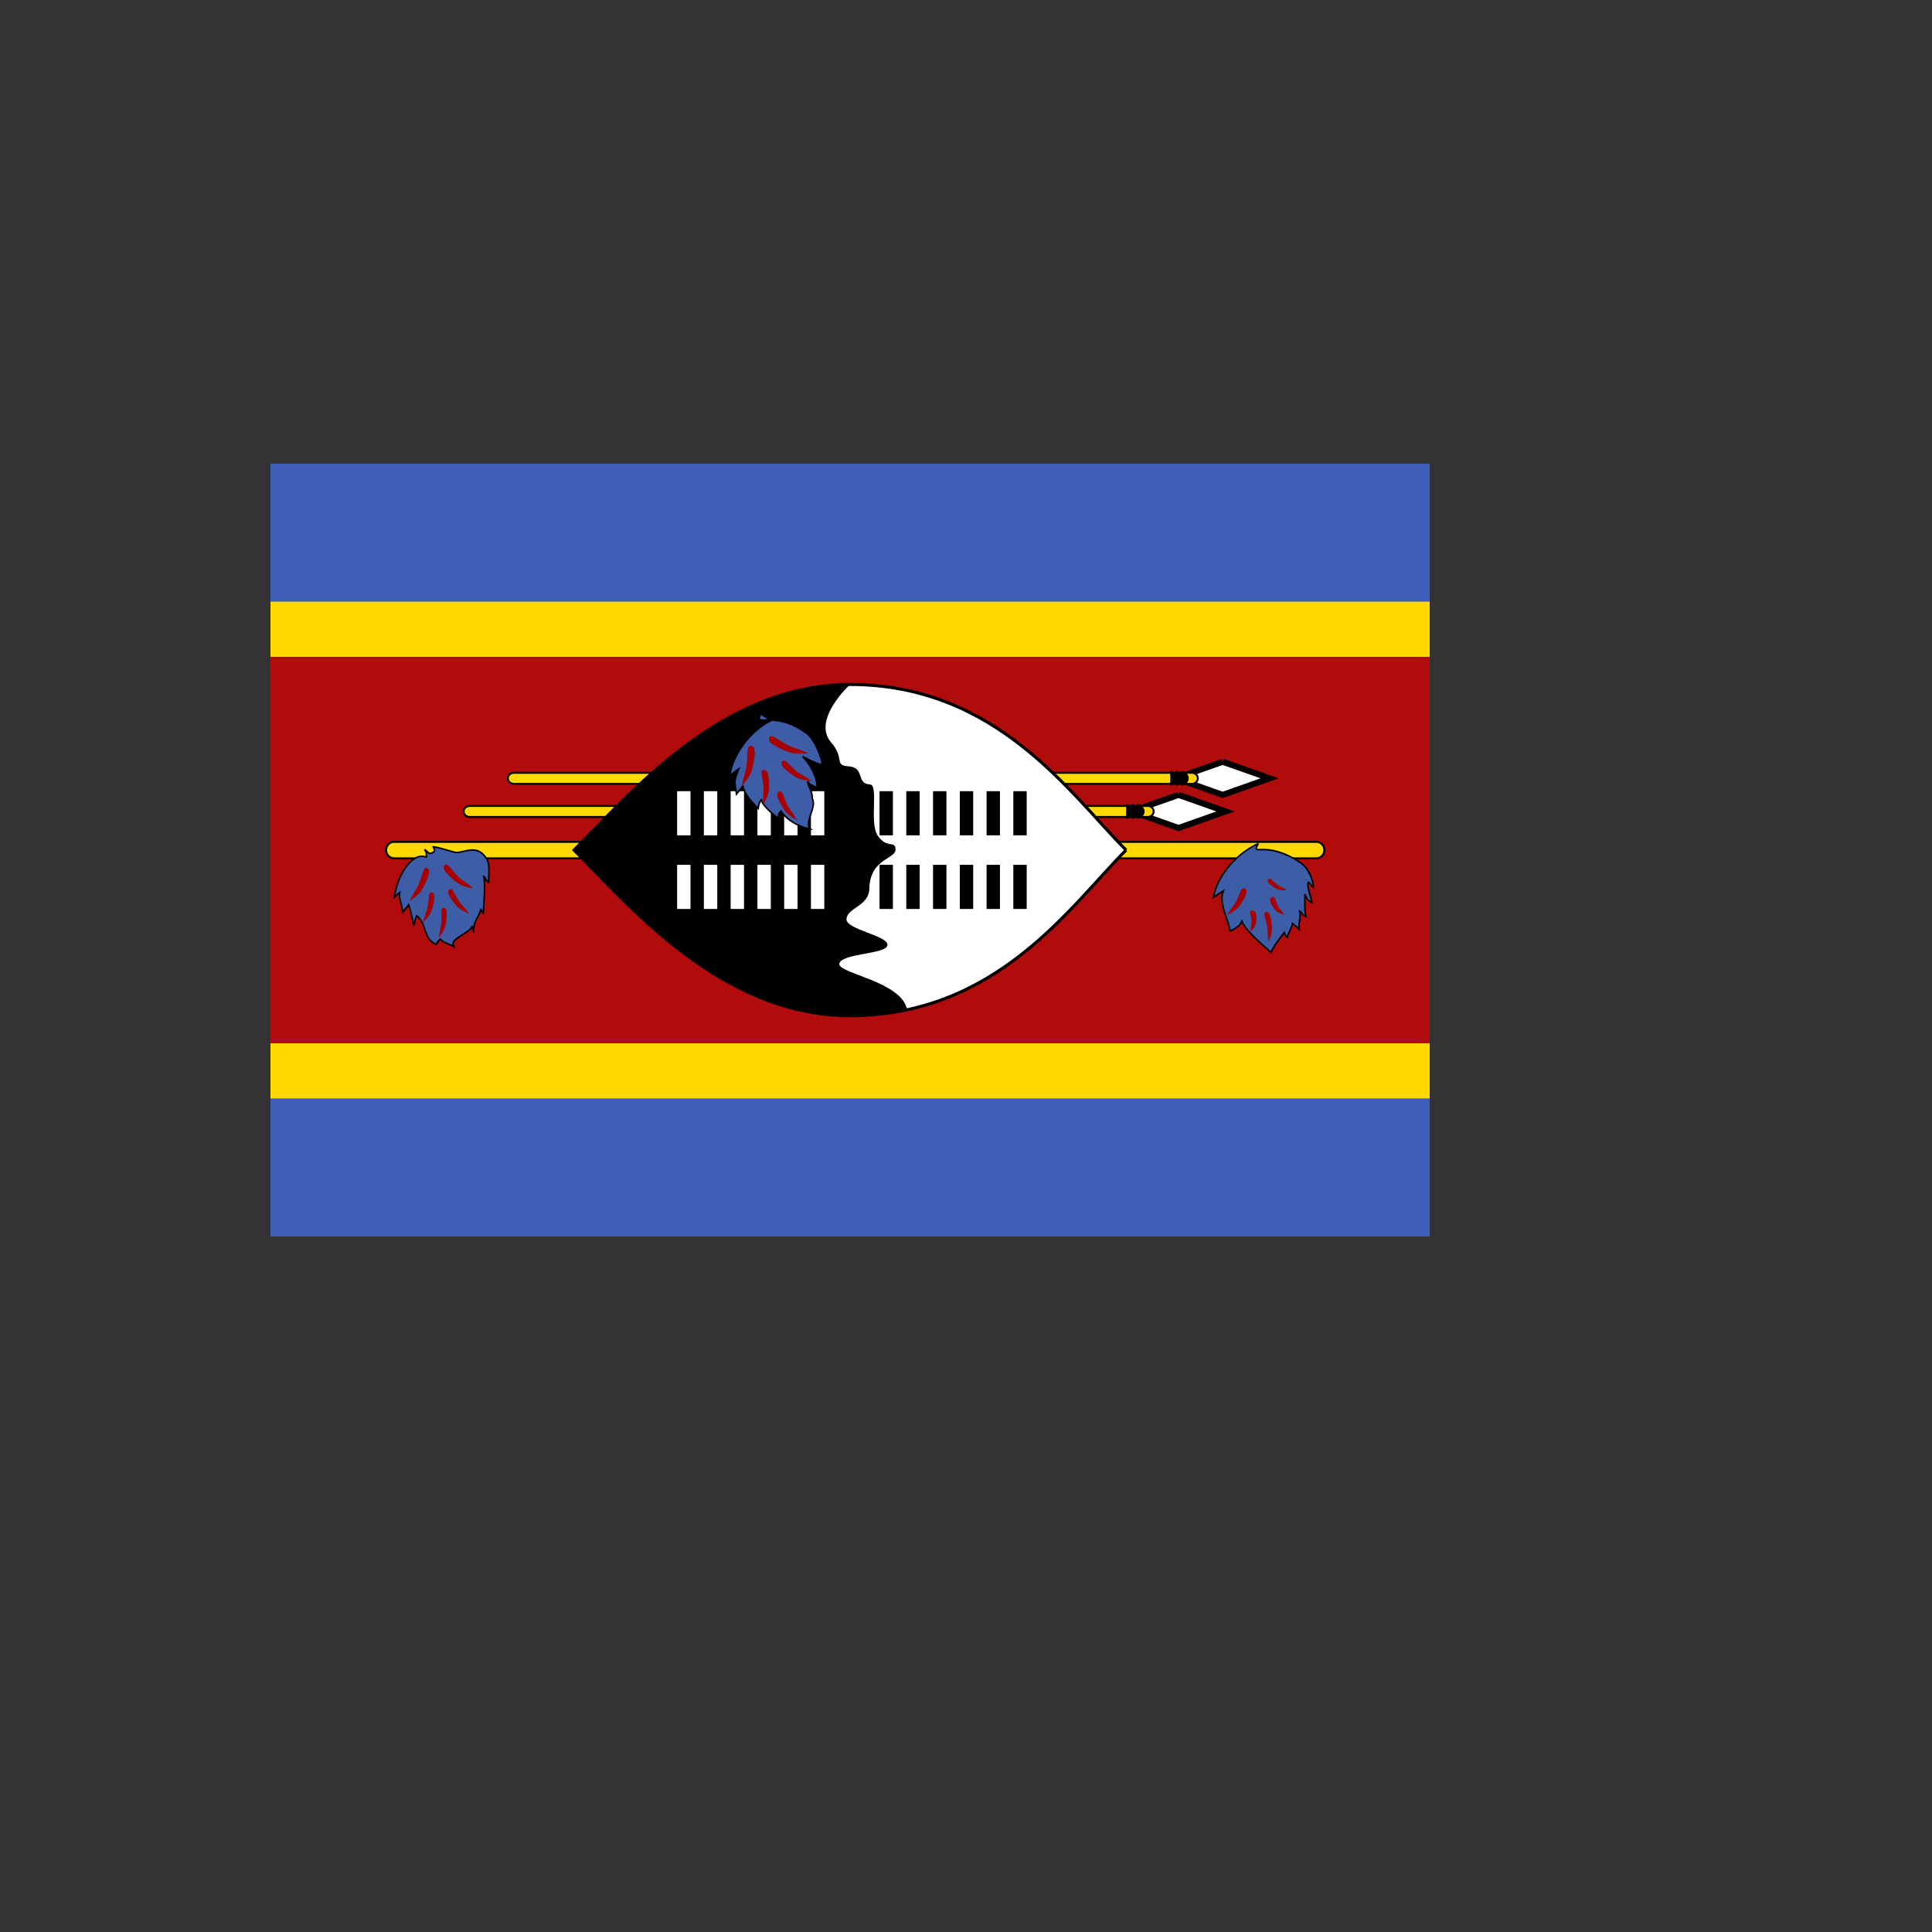 <svg xmlns="http://www.w3.org/2000/svg" version="1.1" xmlns:xlink="http://www.w3.org/1999/xlink" width="100%" height="100%" id="svgWorkerArea" viewBox="-25 -25 625 625" xmlns:idraw="https://idraw.muisca.co" style="background: white;"><rect x="-25" y="-25" width="625" height="625" fill="#333333" stroke="none"/><defs id="defsdoc"><pattern id="patternBool" x="0" y="0" width="10" height="10" patternUnits="userSpaceOnUse" patternTransform="rotate(35)"><circle cx="5" cy="5" r="4" style="stroke: none;fill: #ff000070;"></circle></pattern></defs><g id="fileImp-782156660" class="cosito"><path id="pathImp-474667005" fill="#3E5EB9" fill-rule="nonzero" class="grouped" d="M62.5 124.998C62.5 124.998 437.5 124.998 437.5 124.998 437.5 124.998 437.5 375.002 437.5 375.002 437.5 375.002 62.5 375.002 62.5 375.002 62.5 375.002 62.5 124.998 62.5 124.998"></path><path id="pathImp-200633818" fill="#FFD900" fill-rule="nonzero" class="grouped" d="M62.5 169.641C62.5 169.641 437.5 169.641 437.5 169.641 437.5 169.641 437.5 330.356 437.5 330.356 437.5 330.356 62.5 330.356 62.5 330.356 62.5 330.356 62.5 169.641 62.5 169.641"></path><path id="pathImp-406603829" fill="#B10C0C" fill-rule="nonzero" class="grouped" d="M62.5 187.498C62.5 187.498 437.5 187.498 437.5 187.498 437.5 187.498 437.5 312.498 437.5 312.498 437.5 312.498 62.5 312.498 62.5 312.498 62.5 312.498 62.5 187.498 62.5 187.498"></path><path id="pathImp-988981443" fill="#FFD900" fill-rule="nonzero" stroke="#000" stroke-width=".675" class="grouped" d="M102.524 247.322C102.524 247.322 400.814 247.322 400.814 247.322 402.271 247.322 403.454 248.521 403.454 250.001 403.454 250.001 403.454 250.001 403.454 250.001 403.454 251.481 402.271 252.68 400.814 252.68 400.814 252.68 102.524 252.68 102.524 252.68 101.065 252.68 99.884 251.481 99.884 250.001 99.884 250.001 99.884 250.001 99.884 250.001 99.884 248.521 101.065 247.322 102.524 247.322 102.524 247.322 102.524 247.322 102.524 247.322"></path><path id="pathImp-650686407" fill="#FFF" fill-rule="nonzero" stroke="#000" stroke-width="1.957" class="grouped" d="M370.535 221.428C370.535 221.428 355.356 226.785 355.356 226.785 355.356 226.785 370.535 232.143 370.535 232.143 370.535 232.143 385.714 226.785 385.714 226.785 385.714 226.785 370.535 221.428 370.535 221.428"></path><path id="pathImp-464192292" fill="#FFD900" fill-rule="nonzero" stroke="#000" stroke-width=".625" class="grouped" d="M141.226 225C141.226 225 360.558 225 360.558 225 361.629 225 362.499 225.8 362.499 226.785 362.499 226.785 362.499 226.785 362.499 226.785 362.499 227.771 361.63 228.571 360.558 228.571 360.558 228.571 141.226 228.571 141.226 228.571 140.155 228.571 139.285 227.771 139.285 226.785 139.285 226.785 139.285 226.785 139.285 226.785 139.285 225.799 140.154 225 141.226 225 141.226 225 141.226 225 141.226 225"></path><path id="pathImp-952510135" stroke="#000" stroke-width="1.25" class="grouped" d="M357.152 228.57C358.045 228.57 358.939 227.678 358.939 226.785 358.939 225.893 358.045 224.999 357.152 224.999"></path><path id="pathImp-981082259" stroke="#000" stroke-width="1.25" class="grouped" d="M355.368 228.57C356.259 228.57 357.154 227.678 357.154 226.784 357.154 225.891 356.259 224.998 355.368 224.998M353.581 228.57C354.473 228.57 355.368 227.676 355.368 226.784 355.368 225.891 354.473 224.998 353.581 224.998"></path><path id="pathImp-475715689" fill="#FFF" fill-rule="nonzero" stroke="#000" stroke-width="1.957" class="grouped" d="M356.25 232.141C356.25 232.141 341.071 237.499 341.071 237.499 341.071 237.499 356.25 242.856 356.25 242.856 356.25 242.856 371.429 237.499 371.429 237.499 371.429 237.499 356.25 232.141 356.25 232.141"></path><path id="pathImp-64986297" fill="#FFD900" fill-rule="nonzero" stroke="#000" stroke-width=".625" class="grouped" d="M126.94 235.714C126.94 235.714 346.271 235.714 346.271 235.714 347.342 235.714 348.212 236.514 348.212 237.5 348.212 237.5 348.212 237.5 348.212 237.5 348.212 238.486 347.344 239.286 346.271 239.286 346.271 239.286 126.94 239.286 126.94 239.286 125.869 239.286 124.999 238.486 124.999 237.5 124.999 237.5 124.999 237.5 124.999 237.5 124.999 236.514 125.869 235.714 126.94 235.714 126.94 235.714 126.94 235.714 126.94 235.714"></path><path id="pathImp-103535110" stroke="#000" stroke-width="1.25" class="grouped" d="M342.868 239.284C343.76 239.284 344.654 238.391 344.654 237.498 344.654 236.605 343.759 235.711 342.868 235.711M341.081 239.284C341.973 239.284 342.868 238.391 342.868 237.498 342.868 236.605 341.973 235.711 341.081 235.711M339.295 239.285C340.188 239.285 341.081 238.391 341.081 237.499 341.081 236.606 340.188 235.713 339.295 235.713"></path><path id="pathImp-411821888" fill="#3D5DA7" fill-rule="nonzero" stroke="#000" stroke-width=".5" class="grouped" d="M382.103 247.873C379.397 252.558 384.179 246.315 395.844 254.157 398.005 255.615 399.894 259.464 399.894 262.132 399.345 261.765 398.938 260.949 398.332 260.419 397.486 261.266 399.141 265.154 399.382 266.991 397.559 265.97 397.735 265.488 397.129 264.233 397.25 265.749 396.816 269.925 397.541 271.533 396.105 271.123 396.2 269.965 395.449 269.734 395.96 271.554 395.004 273.535 395.257 275.581 394.418 274.749 393.522 274.098 393.132 273.762 393.067 274.738 391.517 277.298 391.481 278.219 390.769 277.788 390.575 277.116 390.456 276.665 389.571 277.777 386.423 281.889 386.22 283.142 383.795 281 377.58 275.783 376.771 273.014 376.056 274.585 375.021 275.116 372.975 276.264 372.168 271.875 369.144 266.942 370.76 263.18 369.614 263.859 368.671 264.539 367.526 265.375 368.614 259.017 374.146 251.564 382.103 247.873 382.103 247.873 382.103 247.873 382.103 247.873 382.103 247.873 382.103 247.873 382.103 247.873"></path><path id="pathImp-496758943" fill="#A70000" fill-rule="nonzero" class="grouped" d="M372.01 271.076C373.132 268.831 374.168 268.119 374.894 266.674 376.175 264.134 376.359 262.111 377.475 262.408 378.591 262.704 378.591 263.744 377.144 266.243 375.696 268.74 375.009 269.274 372.01 271.076 372.01 271.076 372.01 271.076 372.01 271.076M379.605 276.423C379.461 274.714 379.956 274 379.866 272.899 379.711 270.962 378.92 269.632 379.95 269.538 380.98 269.444 381.461 270.104 381.464 272.056 381.466 274.009 381.165 274.521 379.605 276.423 379.605 276.423 379.605 276.423 379.605 276.423M385.37 279.775C384.92 277.389 385.256 276.33 384.969 274.794 384.467 272.089 383.476 270.308 384.43 270.06 385.385 269.812 385.96 270.688 386.322 273.43 386.684 276.173 386.493 276.926 385.37 279.775 385.37 279.775 385.37 279.775 385.37 279.775M391.364 263.054C389.956 261.986 389.135 261.914 388.228 261.228 386.629 260.022 385.82 258.734 385.305 259.374 384.791 260.014 385.156 260.714 386.831 261.825 388.506 262.936 389.074 263.024 391.364 263.054 391.364 263.054 391.364 263.054 391.364 263.054M390.37 270.978C389.627 269.438 388.848 269.046 388.368 268.055 387.519 266.312 387.517 264.806 386.598 265.192 385.678 265.579 385.604 266.368 386.587 268.054 387.572 269.739 388.087 270.045 390.37 270.978 390.37 270.978 390.37 270.978 390.37 270.978"></path><path id="pathImp-959627496" fill="#3D5DA7" fill-rule="nonzero" stroke="#000" stroke-width=".5" class="grouped" d="M112.99 252.387C112.839 251.023 113.13 250.86 112.291 249.831 113.513 250.343 113.56 251.701 115.045 250.736 115.591 250.454 115.829 250.445 115.166 248.93 116.715 249.001 121.789 250.741 122.601 250.781 124.735 250.879 128.629 248.54 131.333 251.416 133.928 254.039 133.06 256.761 133.06 260.392 132.018 259.892 132.52 259.646 131.414 258.348 132.244 261.522 131.369 267.246 131.369 270.614 130.944 269.801 131.005 270.154 130.589 269.312 129.482 272.386 128.156 273.017 128.156 276.65 127.757 275.226 128.143 275.527 127.699 274.777 126.624 277.11 119.411 279.104 122.19 281.456 119.681 279.985 118.581 280.139 117.444 278.817 116.954 279.134 116.564 279.733 116.109 280.554 111.699 278.524 113.275 274.147 109.82 271.224 109.221 272.449 109.494 272.271 108.849 274.266 108.149 271.495 107.957 269.735 107.171 267.697 106.493 268.826 106.554 268.395 105.321 270.101 104.811 266.725 103.981 265.929 104.309 263.695 102.999 264.619 103.856 264.244 102.547 265.382 103.786 256.733 109.145 250.34 112.99 252.387 112.99 252.387 112.99 252.387 112.99 252.387 112.99 252.387 112.99 252.387 112.99 252.387"></path><path id="pathImp-28919524" fill="#A70000" fill-rule="nonzero" class="grouped" d="M107.564 266.505C108.7 263.72 109.725 262.845 110.459 261.053 111.755 257.901 111.966 255.382 113.056 255.766 114.146 256.151 114.127 257.447 112.67 260.544 111.213 263.641 110.53 264.299 107.564 266.505 107.564 266.505 107.564 266.505 107.564 266.505M111.866 273.474C112.321 270.976 113.04 270.067 113.336 268.46 113.861 265.632 113.569 263.527 114.581 263.637 115.594 263.749 115.823 264.815 115.149 267.627 114.475 270.441 114.01 271.106 111.866 273.474 111.866 273.474 111.866 273.474 111.866 273.474M117.013 278.317C117.141 275.896 117.707 274.952 117.793 273.392 117.946 270.65 117.419 268.686 118.384 268.676 119.35 268.665 119.694 269.651 119.397 272.397 119.101 275.141 118.745 275.827 117.013 278.317 117.013 278.317 117.013 278.317 117.013 278.317M128.064 262.488C125.951 260.381 124.672 259.989 123.31 258.635 120.909 256.257 119.748 254.025 118.894 254.816 118.039 255.607 118.554 256.794 121.081 259.056 123.61 261.32 124.489 261.65 128.064 262.488 128.064 262.488 128.064 262.488 128.064 262.488M126.779 270.625C125.401 268.511 124.392 267.964 123.504 266.603 121.938 264.212 121.399 262.159 120.51 262.668 119.621 263.176 119.82 264.25 121.519 266.566 123.216 268.884 123.899 269.31 126.779 270.625 126.779 270.625 126.779 270.625 126.779 270.625"></path><path id="pathImp-846938868" fill="#FFF" fill-rule="nonzero" stroke="#000" stroke-width=".988" class="grouped" d="M339.288 250C321.43 267.855 297.62 303.57 250.001 303.57 208.334 303.57 178.572 267.856 160.715 250 178.571 232.141 208.334 196.426 250.001 196.426 297.62 196.428 321.43 232.141 339.288 250 339.288 250 339.288 250 339.288 250"></path><path id="pathImp-146007177" fill="#000" fill-rule="nonzero" class="grouped" d="M243.769 215.062C248.52 220.406 244.553 222.56 249.581 222.911 254.885 223.301 251.879 228.558 256.339 228.74 259.457 228.876 256.027 241.335 259.03 245.446 262.087 249.732 264.649 246.702 264.702 249.799 264.755 253.001 256.38 252.678 256.233 262.544 255.988 268.229 249.164 268.592 248.839 272.25 248.434 275.69 262.28 277.623 262.096 280.702 261.906 283.774 247.145 283.293 246.502 286.795 246.173 289.94 266.781 292.519 268.439 301.615 265.364 302.621 256.614 303.569 250.001 303.572 208.34 303.603 178.575 267.855 160.719 249.999 178.575 232.14 208.338 196.425 250.005 196.425 250.005 196.425 237.636 207.726 243.774 215.06 243.774 215.06 243.769 215.062 243.769 215.062 243.769 215.062 243.769 215.062 243.769 215.062"></path><path id="pathImp-612979576" fill="#FFF" fill-rule="nonzero" class="grouped" d="M194.048 230.951C194.048 230.951 198.376 230.951 198.376 230.951 198.376 230.951 198.376 245.238 198.376 245.238 198.376 245.238 194.048 245.238 194.048 245.238 194.048 245.238 194.048 230.951 194.048 230.951M194.048 254.761C194.048 254.761 198.376 254.761 198.376 254.761 198.376 254.761 198.376 269.048 198.376 269.048 198.376 269.048 194.048 269.048 194.048 269.048 194.048 269.048 194.048 254.761 194.048 254.761M202.705 230.951C202.705 230.951 207.034 230.951 207.034 230.951 207.034 230.951 207.034 245.238 207.034 245.238 207.034 245.238 202.705 245.238 202.705 245.238 202.705 245.238 202.705 230.951 202.705 230.951M202.705 254.761C202.705 254.761 207.034 254.761 207.034 254.761 207.034 254.761 207.034 269.048 207.034 269.048 207.034 269.048 202.705 269.048 202.705 269.048 202.705 269.048 202.705 254.761 202.705 254.761M211.363 230.951C211.363 230.951 215.691 230.951 215.691 230.951 215.691 230.951 215.691 245.238 215.691 245.238 215.691 245.238 211.363 245.238 211.363 245.238 211.363 245.238 211.363 230.951 211.363 230.951M211.363 254.761C211.363 254.761 215.691 254.761 215.691 254.761 215.691 254.761 215.691 269.048 215.691 269.048 215.691 269.048 211.363 269.048 211.363 269.048 211.363 269.048 211.363 254.761 211.363 254.761M220.023 230.951C220.023 230.951 224.351 230.951 224.351 230.951 224.351 230.951 224.351 245.238 224.351 245.238 224.351 245.238 220.023 245.238 220.023 245.238 220.023 245.238 220.023 230.951 220.023 230.951M220.023 254.761C220.023 254.761 224.351 254.761 224.351 254.761 224.351 254.761 224.351 269.048 224.351 269.048 224.351 269.048 220.023 269.048 220.023 269.048 220.023 269.048 220.023 254.761 220.023 254.761M228.679 230.951C228.679 230.951 233.007 230.951 233.007 230.951 233.007 230.951 233.007 245.238 233.007 245.238 233.007 245.238 228.679 245.238 228.679 245.238 228.679 245.238 228.679 230.951 228.679 230.951M228.679 254.761C228.679 254.761 233.007 254.761 233.007 254.761 233.007 254.761 233.007 269.048 233.007 269.048 233.007 269.048 228.679 269.048 228.679 269.048 228.679 269.048 228.679 254.761 228.679 254.761M237.336 230.951C237.336 230.951 241.665 230.951 241.665 230.951 241.665 230.951 241.665 245.238 241.665 245.238 241.665 245.238 237.336 245.238 237.336 245.238 237.336 245.238 237.336 230.951 237.336 230.951M237.336 254.761C237.336 254.761 241.665 254.761 241.665 254.761 241.665 254.761 241.665 269.048 241.665 269.048 241.665 269.048 237.336 269.048 237.336 269.048 237.336 269.048 237.336 254.761 237.336 254.761"></path><path id="pathImp-266456841" fill="#000" fill-rule="nonzero" class="grouped" d="M259.524 230.951C259.524 230.951 263.853 230.951 263.853 230.951 263.853 230.951 263.853 245.238 263.853 245.238 263.853 245.238 259.524 245.238 259.524 245.238 259.524 245.238 259.524 230.951 259.524 230.951M259.524 254.761C259.524 254.761 263.853 254.761 263.853 254.761 263.853 254.761 263.853 269.048 263.853 269.048 263.853 269.048 259.524 269.048 259.524 269.048 259.524 269.048 259.524 254.761 259.524 254.761M268.181 230.951C268.181 230.951 272.51 230.951 272.51 230.951 272.51 230.951 272.51 245.238 272.51 245.238 272.51 245.238 268.181 245.238 268.181 245.238 268.181 245.238 268.181 230.951 268.181 230.951M268.181 254.761C268.181 254.761 272.51 254.761 272.51 254.761 272.51 254.761 272.51 269.048 272.51 269.048 272.51 269.048 268.181 269.048 268.181 269.048 268.181 269.048 268.181 254.761 268.181 254.761M276.839 230.951C276.839 230.951 281.168 230.951 281.168 230.951 281.168 230.951 281.168 245.238 281.168 245.238 281.168 245.238 276.839 245.238 276.839 245.238 276.839 245.238 276.839 230.951 276.839 230.951M276.839 254.761C276.839 254.761 281.168 254.761 281.168 254.761 281.168 254.761 281.168 269.048 281.168 269.048 281.168 269.048 276.839 269.048 276.839 269.048 276.839 269.048 276.839 254.761 276.839 254.761M285.499 230.951C285.499 230.951 289.827 230.951 289.827 230.951 289.827 230.951 289.827 245.238 289.827 245.238 289.827 245.238 285.499 245.238 285.499 245.238 285.499 245.238 285.499 230.951 285.499 230.951M285.499 254.761C285.499 254.761 289.827 254.761 289.827 254.761 289.827 254.761 289.827 269.048 289.827 269.048 289.827 269.048 285.499 269.048 285.499 269.048 285.499 269.048 285.499 254.761 285.499 254.761M294.155 230.951C294.155 230.951 298.484 230.951 298.484 230.951 298.484 230.951 298.484 245.238 298.484 245.238 298.484 245.238 294.155 245.238 294.155 245.238 294.155 245.238 294.155 230.951 294.155 230.951M294.155 254.761C294.155 254.761 298.484 254.761 298.484 254.761 298.484 254.761 298.484 269.048 298.484 269.048 298.484 269.048 294.155 269.048 294.155 269.048 294.155 269.048 294.155 254.761 294.155 254.761M302.812 230.951C302.812 230.951 307.141 230.951 307.141 230.951 307.141 230.951 307.141 245.238 307.141 245.238 307.141 245.238 302.812 245.238 302.812 245.238 302.812 245.238 302.812 230.951 302.812 230.951M302.812 254.761C302.812 254.761 307.141 254.761 307.141 254.761 307.141 254.761 307.141 269.048 307.141 269.048 307.141 269.048 302.812 269.048 302.812 269.048 302.812 269.048 302.812 254.761 302.812 254.761"></path><path id="pathImp-247562993" fill="#3D5DA7" fill-rule="nonzero" stroke="#000" stroke-width=".5" class="grouped" d="M221.126 205.938C218.653 210.721 225.458 204.346 236.125 212.355 238.102 213.843 240.936 219.722 240.936 222.446 238.665 221.964 234.643 219.721 234.643 219.721 234.643 219.721 239.363 224.449 239.363 229.899 237.695 228.856 236.861 229.012 236.306 227.732 236.306 229.498 237.789 230.621 237.789 233.346 239.361 236.071 234.921 241.357 237.144 243.121 233.257 242.559 229.281 240.076 227.708 237.351 226.874 237.914 226.784 238.796 226.751 239.736 226.874 239.838 220.835 235.254 221.39 233.494 220.58 234.63 220.466 235.254 220.281 236.535 218.062 234.347 216.03 232.16 215.29 229.331 214.304 230.611 214.243 230.611 213.256 231.893 212.518 227.41 212.518 227.57 213.995 223.729 212.947 224.423 212.085 225.116 211.037 225.97 212.031 219.48 217.091 211.869 224.368 208.1 224.368 208.1 224.368 208.1 224.368 208.1 224.368 208.1 221.126 205.938 221.126 205.938"></path><path id="pathImp-407468447" fill="#A70000" fill-rule="nonzero" class="grouped" d="M215.026 229.315C215.421 226.018 216.284 224.776 216.541 222.654 217.001 218.92 216.456 216.191 217.779 216.26 219.101 216.329 219.482 217.706 218.829 221.433 218.175 225.156 217.624 226.061 215.026 229.315 215.026 229.315 215.026 229.315 215.026 229.315M221.935 235.351C221.667 232.57 222.18 231.385 222.01 229.594 221.716 226.441 220.743 224.305 221.896 224.109 223.05 223.912 223.632 224.97 223.757 228.153 223.882 231.335 223.572 232.184 221.935 235.351 221.935 235.351 221.935 235.351 221.935 235.351M232.716 240.275C231.544 237.869 230.536 237.15 229.779 235.601 228.441 232.879 228.162 230.655 227.131 231.059 226.1 231.461 226.156 232.611 227.646 235.276 229.136 237.941 229.809 238.485 232.716 240.275 232.716 240.275 232.716 240.275 232.716 240.275M236.444 218.719C233.458 217.148 231.924 217.127 230 216.118 226.61 214.346 224.639 212.345 223.939 213.446 223.238 214.548 224.173 215.643 227.666 217.252 231.159 218.864 232.232 218.94 236.444 218.719 236.444 218.719 236.444 218.719 236.444 218.719M237.539 227.721C235.364 225.912 234.077 225.646 232.676 224.482 230.205 222.44 228.976 220.435 228.151 221.248 227.326 222.06 227.877 223.134 230.47 225.058 233.062 226.982 233.949 227.221 237.539 227.721 237.539 227.721 237.539 227.721 237.539 227.721"></path></g></svg>